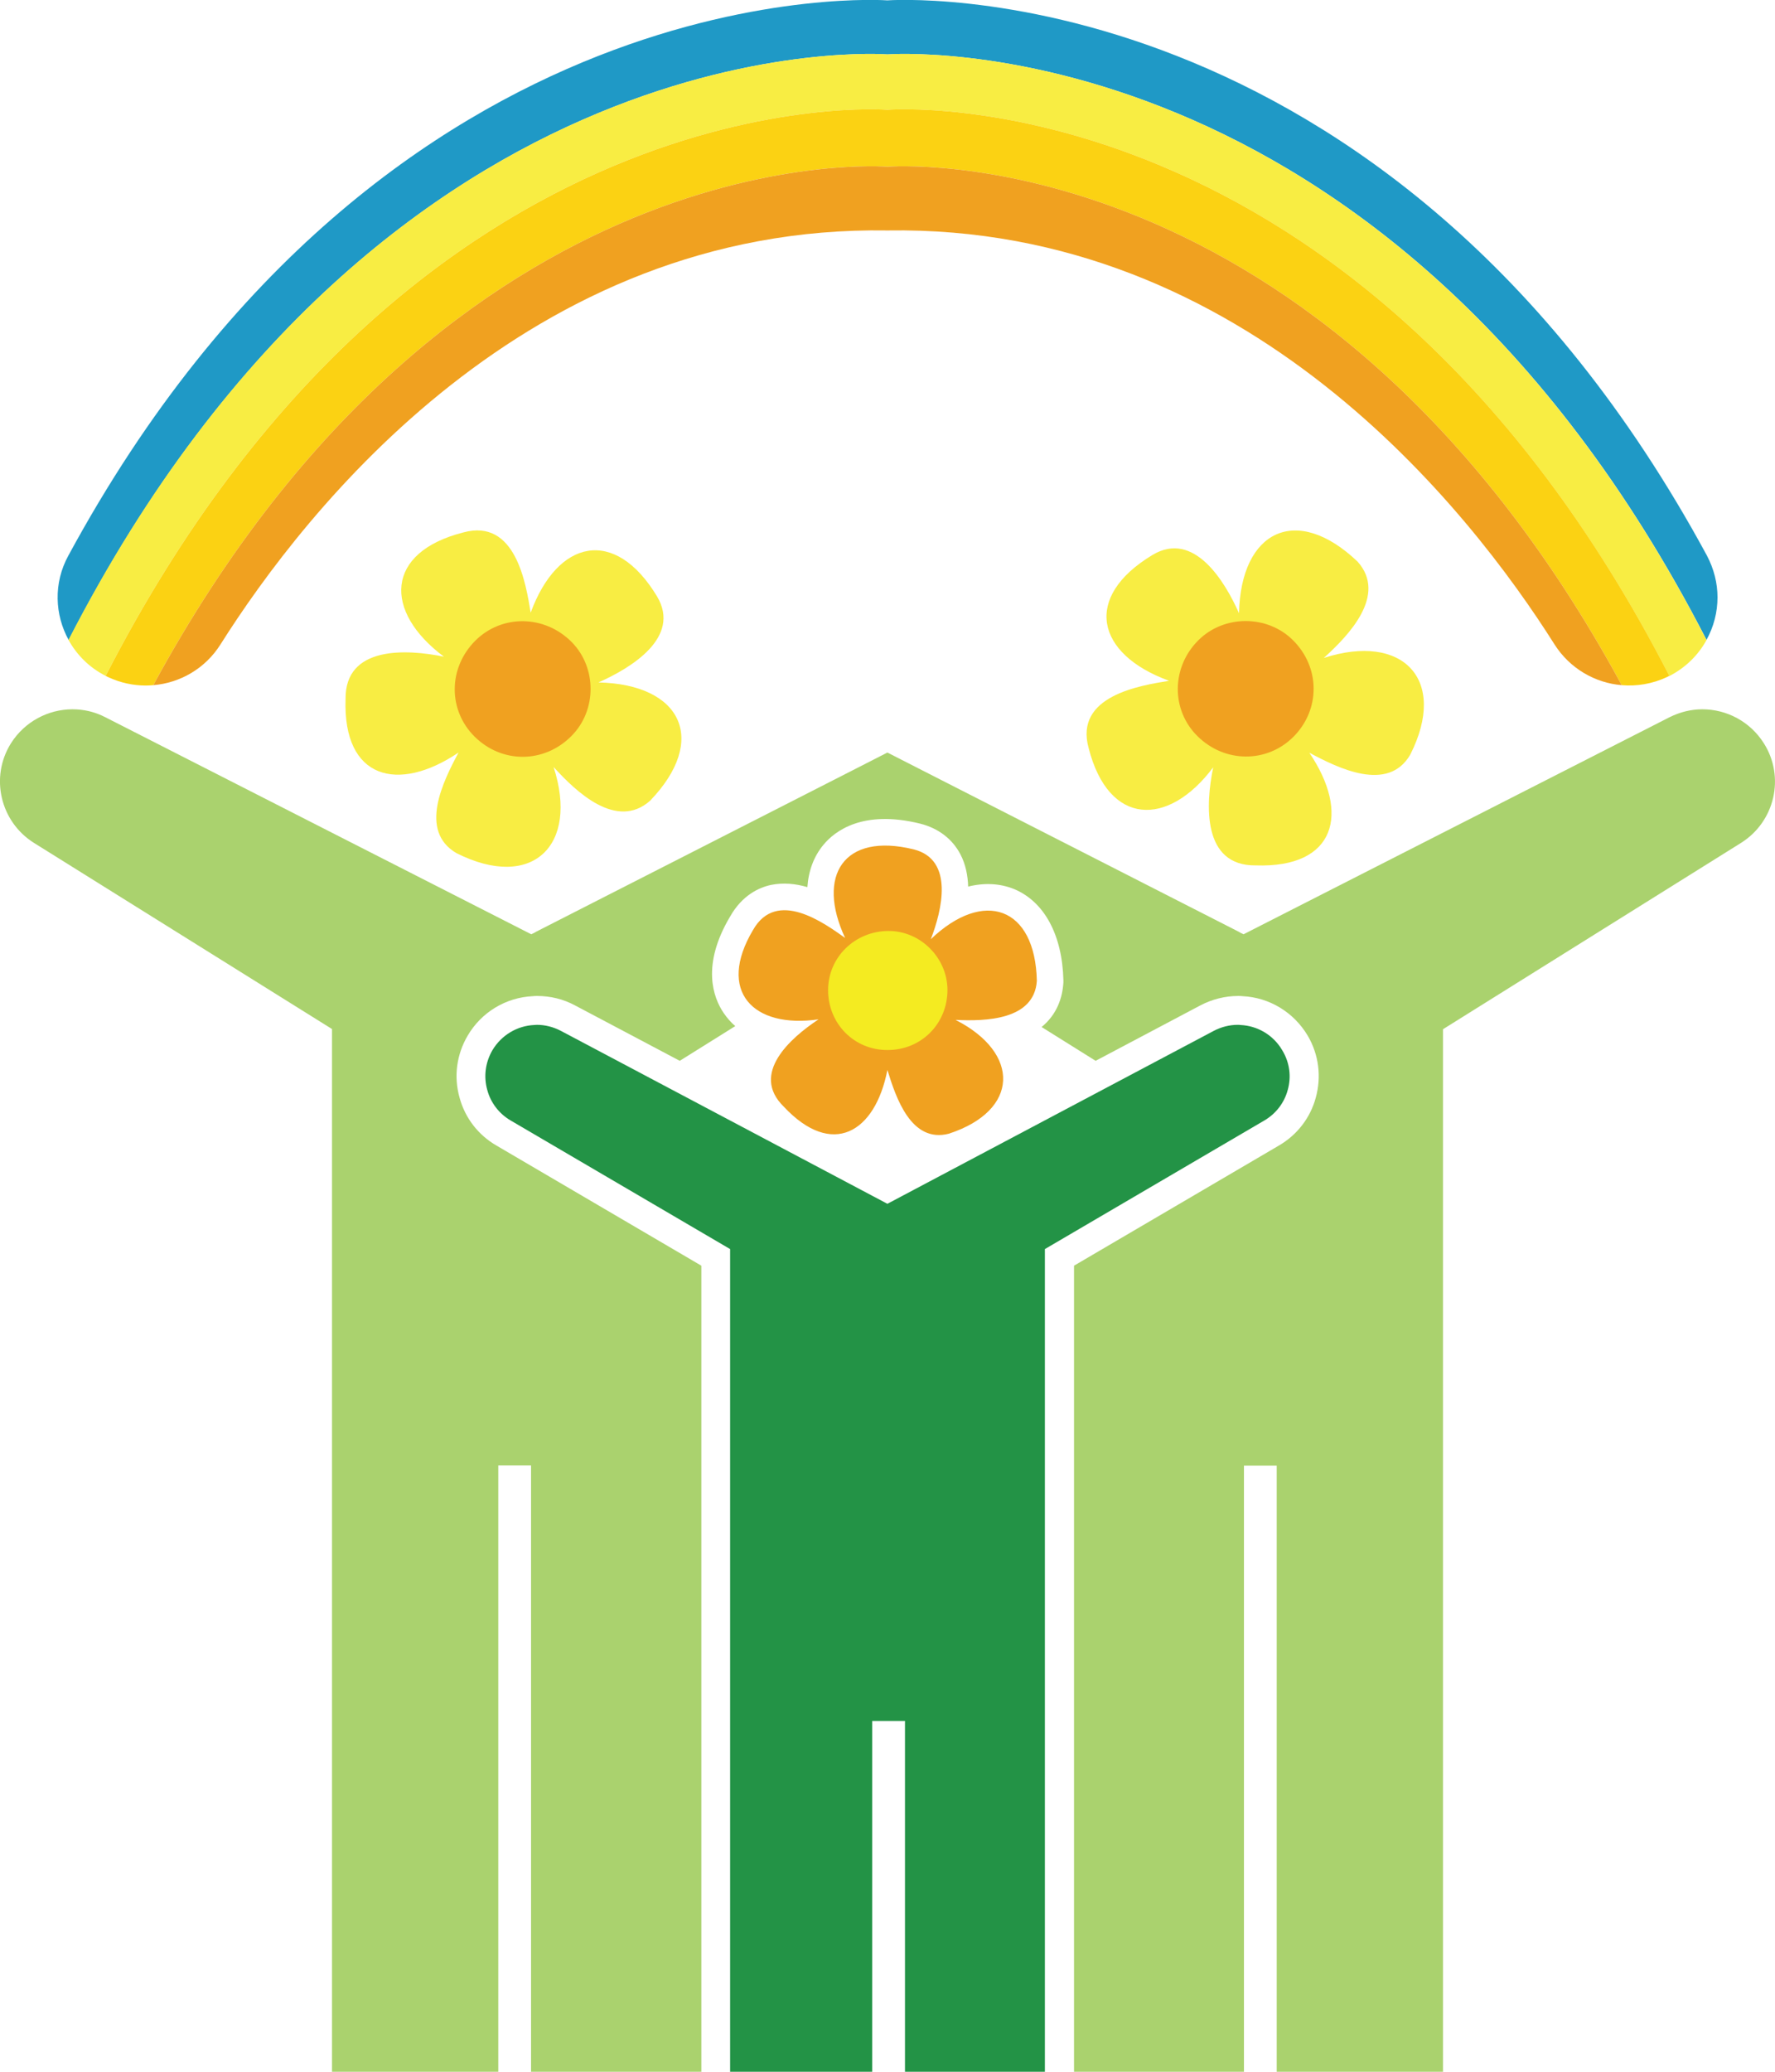 <svg width="72" height="84" viewBox="0 0 72 84" fill="none" xmlns="http://www.w3.org/2000/svg">
<g clip-path="url(#clip0_609_3611)">
<path d="M70.618 34.178L58.533 41.73V84.007H51.788V59.426H50.459V84.007H43.566V51.318L51.877 46.446C52.613 46.017 53.148 45.328 53.37 44.514C53.608 43.655 53.497 42.759 53.044 41.989C52.479 41.041 51.491 40.441 50.399 40.39C50.34 40.382 50.28 40.382 50.221 40.382C49.694 40.382 49.166 40.516 48.698 40.76L44.442 43.011L42.251 41.641C42.875 41.13 43.097 40.456 43.135 39.834V39.79V39.745C43.09 37.909 42.362 36.562 41.144 36.051C40.565 35.814 39.926 35.784 39.272 35.947C39.257 35.488 39.168 35.044 38.96 34.644C38.633 34.015 38.061 33.578 37.319 33.393C35.001 32.823 33.864 33.689 33.397 34.259C33.01 34.725 32.795 35.31 32.75 35.969C32.275 35.829 31.777 35.777 31.272 35.88C30.789 35.984 30.106 36.295 29.616 37.161C28.434 39.146 28.94 40.456 29.348 41.063C29.482 41.263 29.645 41.448 29.824 41.604L27.573 43.011L23.317 40.76C22.849 40.508 22.321 40.382 21.794 40.382C21.734 40.382 21.675 40.382 21.616 40.39C20.516 40.441 19.528 41.041 18.971 41.989C18.518 42.759 18.399 43.655 18.644 44.514C18.867 45.328 19.395 46.017 20.137 46.446L28.449 51.318V84H21.541V59.418H20.212V84H13.467V41.722L1.382 34.178C0.007 33.319 -0.416 31.505 0.446 30.135C1.003 29.254 1.961 28.758 2.942 28.758C3.395 28.758 3.855 28.861 4.279 29.084L21.549 37.88L21.66 37.828L21.749 37.776L34.778 31.134L35.996 30.512L37.215 31.134L50.243 37.776L50.332 37.828L50.444 37.88L67.714 29.084C68.145 28.869 68.598 28.758 69.051 28.758C70.039 28.758 70.99 29.254 71.547 30.135C72.416 31.505 71.993 33.319 70.618 34.178Z" fill="#AAD26E"/>
<path d="M52.234 44.195C52.1 44.699 51.766 45.151 51.283 45.432L42.384 50.644V84H36.709V69.777H35.38V84H29.616V50.644L20.717 45.432C20.234 45.151 19.9 44.699 19.766 44.195C19.617 43.67 19.677 43.092 19.974 42.581C20.345 41.959 20.992 41.589 21.668 41.559C21.705 41.559 21.742 41.552 21.779 41.552C22.106 41.552 22.44 41.634 22.752 41.797L35.996 48.808L49.233 41.797C49.545 41.634 49.879 41.552 50.206 41.552C50.243 41.552 50.28 41.552 50.318 41.559C51.001 41.589 51.647 41.959 52.011 42.581C52.323 43.092 52.383 43.67 52.234 44.195Z" fill="#239346"/>
<path d="M38.76 41.352C41.397 42.692 41.359 45.025 38.492 45.965C36.955 46.365 36.338 44.492 35.996 43.381C35.499 45.928 33.753 46.965 31.792 44.869C30.425 43.536 32.059 42.085 33.203 41.33C30.537 41.715 29.073 40.182 30.544 37.709C31.502 36.021 33.426 37.421 34.28 38.028C33.107 35.51 34.214 33.741 37.059 34.437C38.715 34.851 38.21 36.91 37.757 38.08C39.896 36.036 41.991 36.754 42.058 39.768C41.954 41.367 39.963 41.411 38.76 41.352Z" fill="#F0A120"/>
<path d="M36.004 42.574C34.652 42.581 33.59 41.508 33.59 40.145C33.59 38.813 34.681 37.746 36.048 37.746C37.341 37.746 38.425 38.835 38.433 40.131C38.433 41.508 37.37 42.574 36.004 42.574Z" fill="#F4EB21"/>
<path d="M22.455 31.098C23.495 34.289 21.578 36.132 18.518 34.592C16.966 33.689 17.976 31.675 18.6 30.512C16.149 32.164 13.905 31.593 14.017 28.343C13.994 26.181 16.483 26.314 18.006 26.625C15.554 24.797 15.614 22.398 18.785 21.59C20.917 20.998 21.333 23.671 21.526 24.841C22.611 21.879 24.936 21.339 26.652 24.182C27.647 25.848 25.582 27.092 24.275 27.669C27.64 27.743 28.747 29.994 26.369 32.467C25.01 33.667 23.376 32.112 22.455 31.098Z" fill="#F8ED43"/>
<path d="M19.253 29.868C18.169 28.795 18.176 27.084 19.276 25.981C20.345 24.907 22.084 24.922 23.183 26.026C24.215 27.062 24.215 28.809 23.175 29.846C22.069 30.957 20.36 30.964 19.253 29.868Z" fill="#F0A120"/>
<path d="M53.697 26.677C56.899 25.641 58.748 27.551 57.203 30.601C56.297 32.149 54.277 31.142 53.111 30.52C54.767 32.963 54.195 35.199 50.934 35.088C48.765 35.111 48.899 32.63 49.211 31.112C47.376 33.556 44.969 33.496 44.16 30.335C43.566 28.21 46.247 27.795 47.421 27.603C44.449 26.522 43.907 24.204 46.76 22.494C48.431 21.502 49.679 23.56 50.258 24.863C50.332 21.509 52.59 20.406 55.072 22.775C56.275 24.13 54.715 25.759 53.697 26.677Z" fill="#F8ED43"/>
<path d="M52.472 29.868C51.395 30.949 49.679 30.942 48.572 29.846C47.495 28.78 47.51 27.047 48.617 25.952C49.656 24.922 51.41 24.922 52.449 25.959C53.556 27.062 53.564 28.765 52.472 29.868Z" fill="#F0A120"/>
<path d="M69.668 24.219C69.668 24.826 69.512 25.418 69.222 25.944C56.201 0.629 35.996 2.206 35.996 2.206C35.996 2.206 15.799 0.629 2.786 25.951C2.221 24.93 2.162 23.641 2.771 22.531C15.785 -1.481 35.996 0.015 35.996 0.015C35.996 0.015 56.223 -1.481 69.237 22.523C69.526 23.071 69.668 23.649 69.668 24.219Z" fill="#1F99C6"/>
<path d="M69.222 25.952C68.888 26.559 68.375 27.07 67.714 27.41C55.123 2.902 35.996 4.45 35.996 4.45C35.996 4.45 16.877 2.902 4.286 27.403C3.625 27.07 3.112 26.551 2.778 25.944C15.799 0.629 35.996 2.206 35.996 2.206C35.996 2.206 56.201 0.629 69.222 25.952Z" fill="#F8ED43"/>
<path d="M67.714 27.403C67.677 27.418 67.647 27.44 67.61 27.455C67.023 27.729 66.392 27.832 65.783 27.78C53.571 5.294 35.996 6.76 35.996 6.76C35.996 6.76 18.429 5.294 6.217 27.78C6.113 27.788 6.017 27.795 5.913 27.795C5.4 27.795 4.88 27.684 4.39 27.455C4.353 27.44 4.316 27.418 4.286 27.403C16.877 2.902 35.996 4.45 35.996 4.45C35.996 4.45 55.123 2.902 67.714 27.403Z" fill="#FBD213"/>
<path d="M65.783 27.78C64.698 27.692 63.673 27.099 63.057 26.129C59.632 20.709 50.592 9.107 35.996 9.344C21.408 9.107 12.368 20.709 8.943 26.129C8.327 27.107 7.302 27.692 6.217 27.78C18.429 5.294 35.996 6.76 35.996 6.76C35.996 6.76 53.571 5.294 65.783 27.78Z" fill="#F0A120"/>
</g>
<defs>
<clipPath id="clip0_609_3611">
<rect width="72" height="84" fill="white"/>
</clipPath>
</defs>
</svg>
